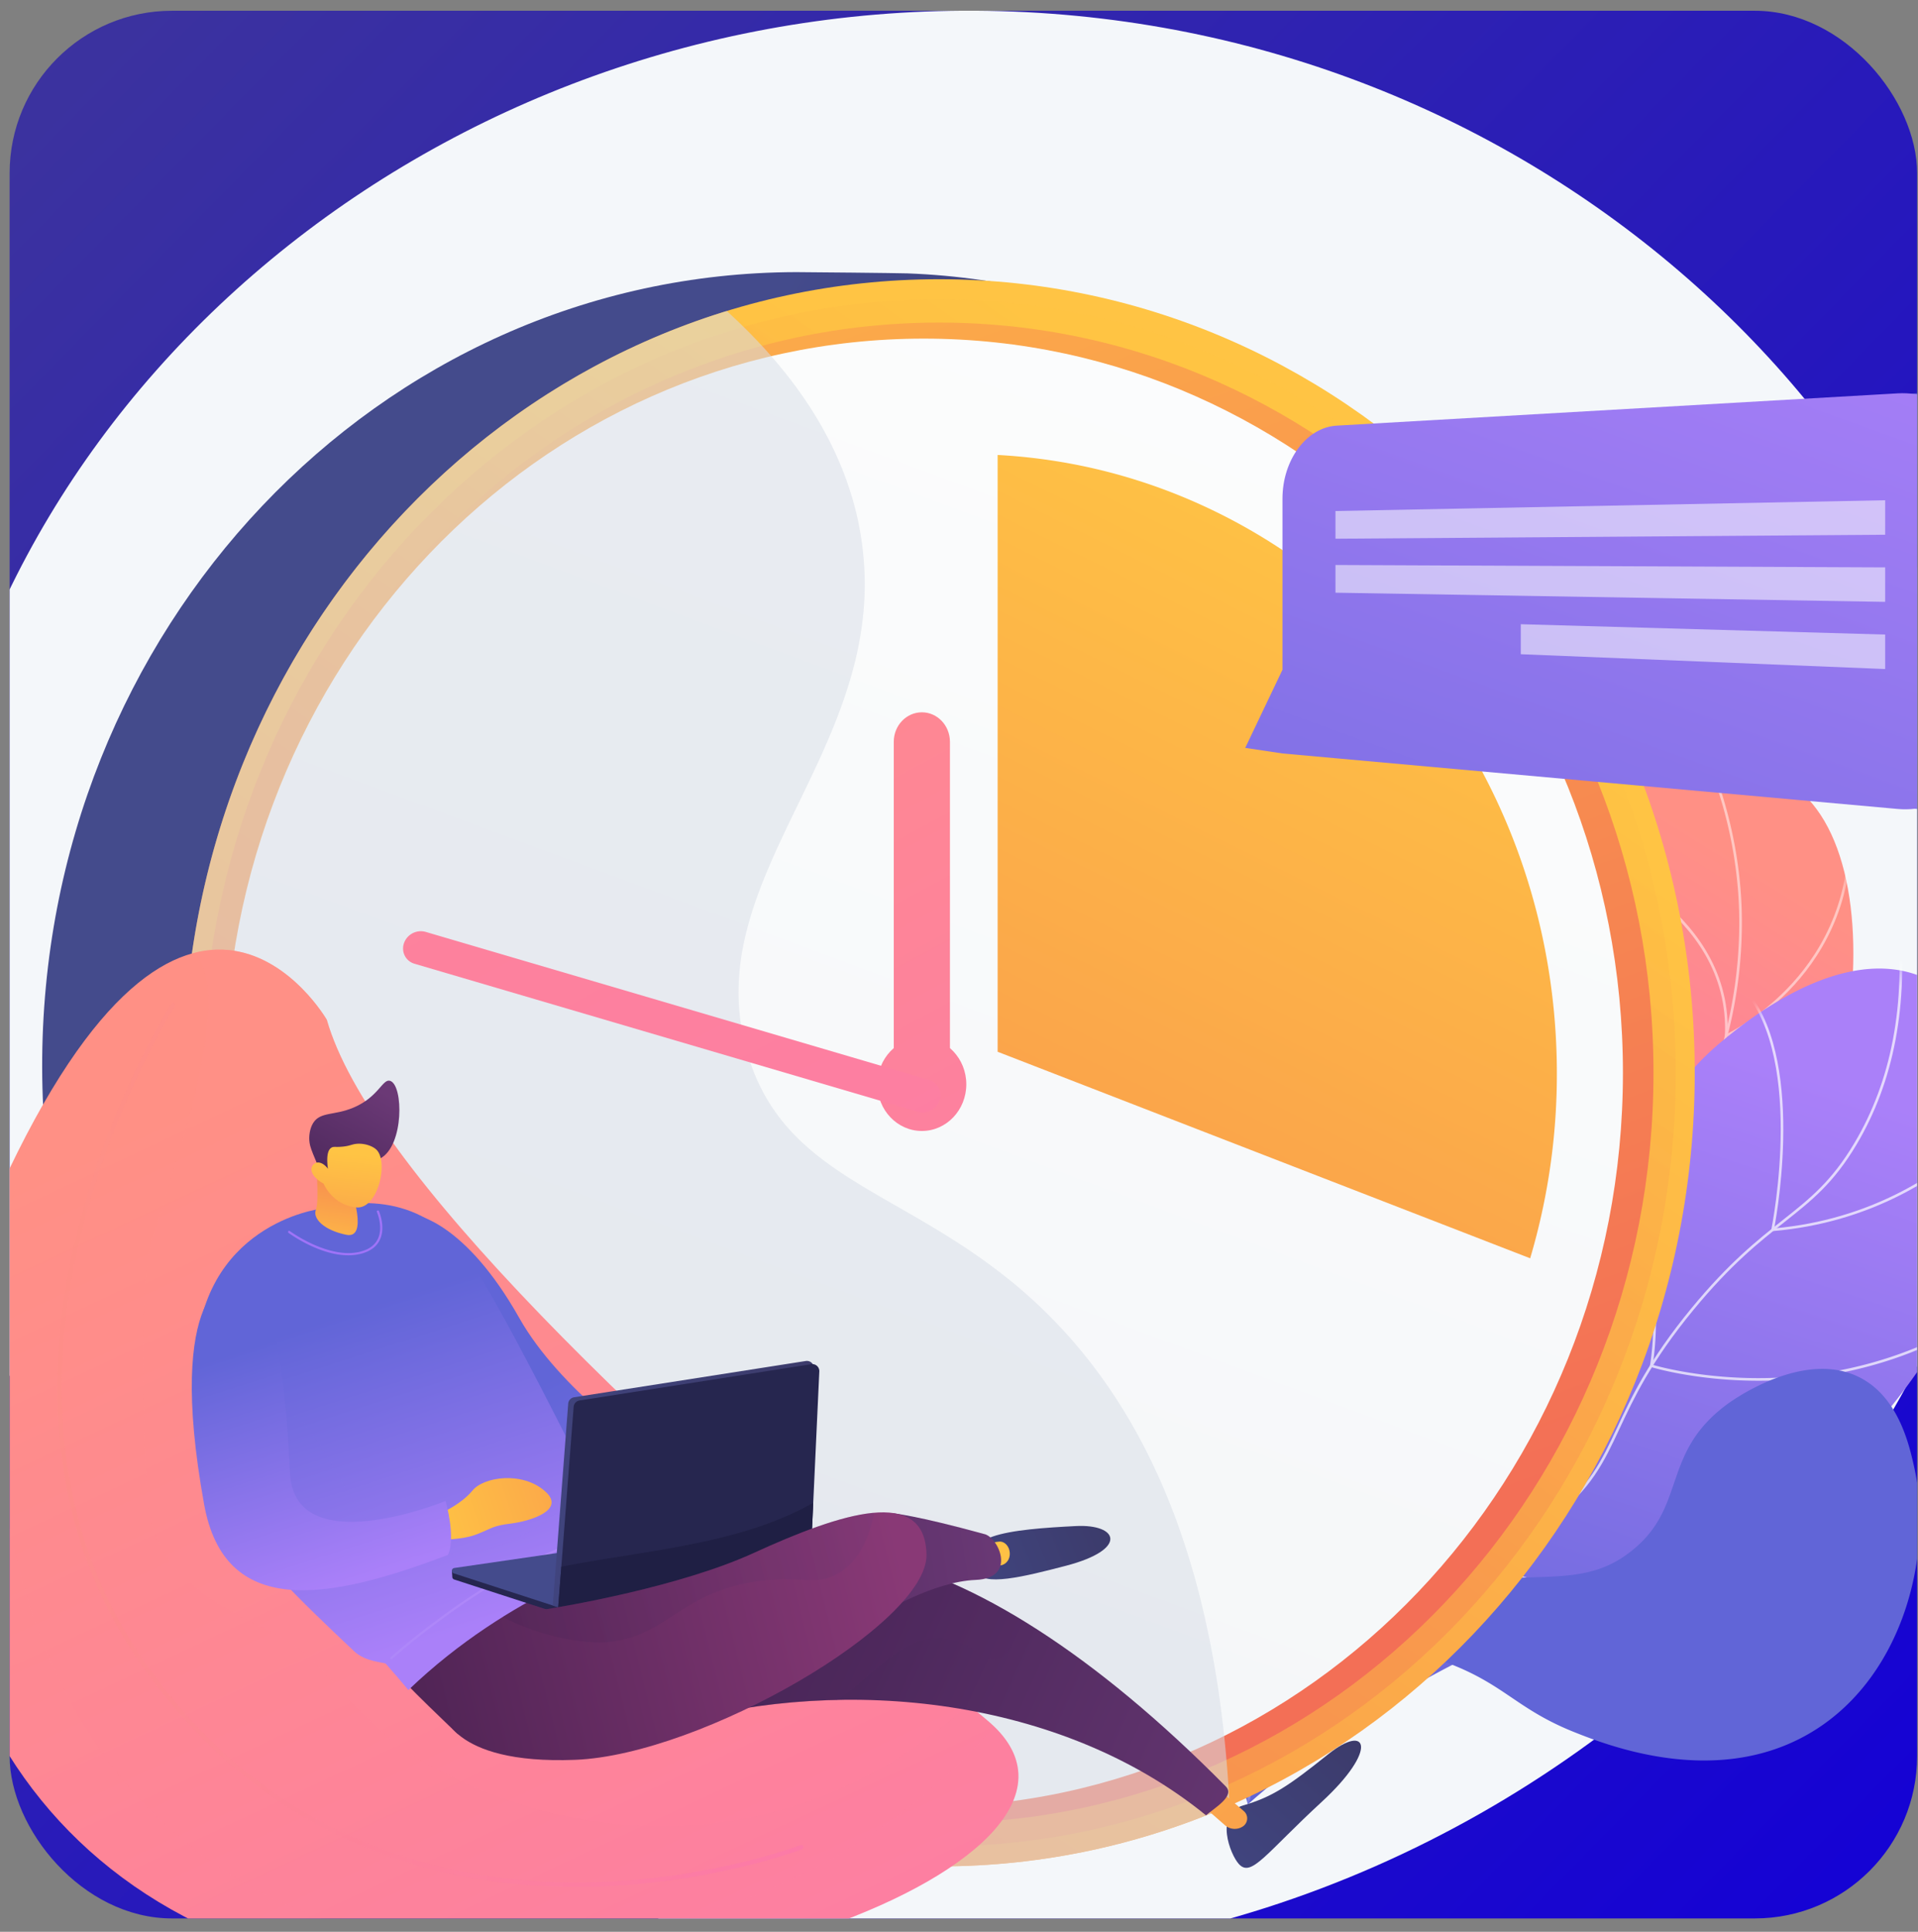 <svg xmlns="http://www.w3.org/2000/svg" width="141" height="142" fill="none"><rect width="100%" height="100%" fill="#808080" stroke="none"/><g clip-path="url(#a)"><rect width="140.227" height="140.227" x=".708" y=".791" fill="url(#b)" rx="11.934"></rect><path fill="#F4F7FA" d="M73.567.82C34.057-.294-.168 27.069-5.339 62.972c-5.654 39.256 25.463 74.576 63.75 80.233 47.622 7.036 93.814-33.67 89.666-77.831C144.952 32.103 113.731 1.952 73.567.82Z"></path><path fill="url(#c)" d="M101.873 125.15c-1.231-4.794-2.326-12.06.033-19.892 2.708-8.992 7.495-10.512 12.328-19.997 6.898-13.54.794-24.078 7.267-27.93 3.156-1.877 7.904-1.566 10.694.712 7.96 6.499 3.963 32.258-9.954 41.496-6.294 4.178-11.488 3.291-16.375 8.913-4.318 4.967-4.461 11.885-3.993 16.698Z"></path><mask id="d" width="37" height="70" x="100" y="56" maskUnits="userSpaceOnUse" style="mask-type:luminance"><path fill="#fff" d="M101.873 125.153c-1.231-4.793-2.326-12.059.033-19.891 2.708-8.993 7.495-10.512 12.328-19.997 6.898-13.54.794-24.079 7.267-27.93 3.156-1.877 7.904-1.566 10.694.712 7.96 6.499 3.963 32.258-9.954 41.496-6.294 4.178-11.488 3.291-16.375 8.913-4.318 4.966-4.461 11.885-3.993 16.697Z"></path></mask><g fill="#fff" mask="url(#d)" opacity=".5"><path d="m101.729 113.287-.183-.059a35.81 35.81 0 0 1 2.398-5.659c2.198-4.152 4.464-6.361 7.333-9.159 1.863-1.816 3.973-3.874 6.451-6.86 4.635-5.583 6.088-7.554 7.483-10.785 2.763-6.399 2.792-12.297 2.563-15.244a31.964 31.964 0 0 0-3.357-11.983l.172-.087a32.146 32.146 0 0 1 3.377 12.055c.23 2.964.201 8.898-2.578 15.335-1.405 3.254-2.864 5.233-7.512 10.833-2.484 2.992-4.599 5.054-6.464 6.874-2.857 2.786-5.114 4.986-7.298 9.111a35.645 35.645 0 0 0-2.385 5.628Z"></path><path d="m126.796 76.288.008-.158c.445-9.236-10.432-13.132-10.542-13.17l.064-.182c.028.01 2.811.992 5.501 3.117 2.461 1.944 5.341 5.264 5.176 10.082.569-.29 2.739-1.48 4.775-3.725 2.172-2.395 4.631-6.516 4.016-12.549l.192-.02c.622 6.108-1.87 10.28-4.07 12.704-2.383 2.625-4.95 3.823-4.976 3.835l-.144.066ZM126.074 91.762c-3.945 0-6.978-1.602-7.025-1.628l-.071-.039.025-.076c2.973-8.903-2.752-13.946-2.81-13.996l.125-.146c.059.05 5.847 5.15 2.894 14.124.781.392 7.771 3.678 14.12-.625l.108.16c-2.493 1.689-5.082 2.226-7.366 2.226ZM119.941 100.474c-1.951 0-3.488-.337-4.607-.723-2.241-.771-3.311-1.866-3.355-1.912l-.048-.05.032-.061c2.414-4.668.003-12.734-.022-12.814l.184-.057c.025.082 2.438 8.15.041 12.895.501.468 4.838 4.187 13.521 1.648l.054.185c-2.224.65-4.159.889-5.8.889Z"></path></g><path fill="url(#e)" d="M91.734 132.632c-1.085-3.793-2.15-9.789.374-15.552 4.404-10.054 14.772-8.083 23.186-19.282 6.787-9.031 3.622-15.077 11.558-21.475 1.329-1.07 8.325-6.927 14.302-4.576 3.368 1.326 4.918 4.665 5.209 5.292 4.398 9.475-3.856 26.056-16.121 34.62-7.047 4.919-9.624 3.875-22.302 10.127a74.86 74.86 0 0 0-16.206 10.846Z"></path><mask id="f" width="58" height="62" x="90" y="71" maskUnits="userSpaceOnUse" style="mask-type:luminance"><path fill="#fff" d="M91.734 132.626c-1.085-3.793-2.15-9.788.374-15.551 4.404-10.055 14.772-8.084 23.186-19.282 6.787-9.032 3.622-15.078 11.558-21.476 1.329-1.07 8.325-6.927 14.302-4.575 3.368 1.325 4.918 4.664 5.209 5.291 4.398 9.475-3.856 26.056-16.121 34.62-7.047 4.92-9.624 3.875-22.302 10.127a74.896 74.896 0 0 0-16.206 10.846Z"></path></mask><g fill="#fff" mask="url(#f)" opacity=".7"><path d="m91.166 137.411-.192-.017c.858-9.471 3.794-16.107 8.727-19.723 2.416-1.772 4.446-2.242 6.596-2.74 2.307-.534 4.693-1.086 7.659-3.383 2.883-2.231 3.786-4.165 4.93-6.613 1.03-2.205 2.312-4.95 5.461-8.773 2.759-3.35 4.858-5.012 6.71-6.478 2.003-1.585 3.585-2.837 5.259-5.649 2.736-4.594 3.795-10.204 3.149-16.672l.191-.02c.651 6.511-.418 12.16-3.174 16.79-1.693 2.843-3.287 4.105-5.305 5.702-1.845 1.46-3.935 3.114-6.682 6.449-3.133 3.804-4.409 6.537-5.435 8.733-1.155 2.471-2.066 4.423-4.986 6.683-3 2.322-5.406 2.88-7.733 3.419-2.13.493-4.142.959-6.526 2.707-4.886 3.583-7.796 10.172-8.65 19.585Z"></path><path d="m130.192 90.505.026-.126c.027-.134 2.693-13.426-2.634-18.173l.128-.144c5.127 4.57 2.98 16.846 2.719 18.23 7.028-.629 11.933-3.884 14.815-6.513 3.142-2.864 4.623-5.619 4.638-5.646l.17.09c-.015.028-1.512 2.811-4.678 5.699-2.922 2.664-7.906 5.967-15.056 6.572l-.128.011Z"></path><path d="M129.27 101.493c-4.648 0-7.872-.997-7.905-1.008l-.079-.025.013-.081c1.074-6.895-1.652-16.22-1.679-16.313l.184-.054c.028.093 2.745 9.383 1.698 16.313.544.158 3.853 1.057 8.383.97 4.56-.087 11.332-1.217 17.698-6.107l.118.153c-6.411 4.923-13.229 6.06-17.82 6.147-.206.004-.41.005-.611.005ZM123.774 117.857c-4.055 0-7.35-.57-9.665-1.156-3.674-.93-5.747-2.101-5.767-2.113l-.088-.05.055-.085c4.356-6.775 1.2-16.778 1.167-16.878l.183-.06c.033.101 3.189 10.106-1.133 16.954.923.49 8.93 4.477 21.318 2.776l.027.191a44.882 44.882 0 0 1-6.097.421Z"></path></g><path fill="url(#g)" d="M92.52 121.253a41.985 41.985 0 0 1 11.029-4.274c8.762-2.023 12.42.178 16.391-2.975 4.111-3.264 2.135-7.166 7.023-10.777.411-.303 5.646-4.066 9.754-1.974 2.875 1.465 3.654 5.008 4.02 6.671 1.42 6.453-.898 15.775-8.057 19.686-6.786 3.708-14.498.691-16.944-.285-4.292-1.712-5.145-3.558-9.523-5.164-5.325-1.953-10.36-1.531-13.692-.908Z"></path><path fill="url(#h)" d="M114.202 78.203c.07 31.726-16.793 57.617-46.826 58.469-.465.013-8.13-.001-8.596 0-30.68.074-55.61-25.982-55.68-58.199-.072-32.217 24.742-58.394 55.422-58.47.717 0 7.452.066 8.163.092 29.69 1.11 47.448 26.644 47.517 58.108Z"></path><path fill="url(#i)" d="M69.037 137.193c30.68 0 55.551-26.117 55.551-58.334S99.717 20.525 69.037 20.525c-30.68 0-55.552 26.117-55.552 58.334s24.871 58.334 55.552 58.334Z"></path><path fill="url(#j)" d="M69.036 135.725c29.908 0 54.152-25.459 54.152-56.864 0-31.406-24.244-56.865-54.152-56.865-29.907 0-54.152 25.46-54.152 56.865s24.245 56.864 54.152 56.864Z" opacity=".3"></path><path fill="url(#k)" d="M69.036 134.006c29.005 0 52.518-24.69 52.518-55.147 0-30.458-23.513-55.148-52.518-55.148-29.004 0-52.517 24.69-52.517 55.148 0 30.457 23.513 55.147 52.517 55.147Z"></path><path fill="url(#l)" d="M67.914 132.828c28.384 0 51.394-24.162 51.394-53.969 0-29.806-23.01-53.968-51.394-53.968-28.385 0-51.395 24.162-51.395 53.968 0 29.807 23.01 53.969 51.395 53.969Z"></path><path fill="url(#m)" d="m73.34 77.312 39.149 15.181a47.604 47.604 0 0 0 1.962-13.58c0-24.354-18.21-44.242-41.111-45.47v43.87Z"></path><path fill="#D8DEE8" d="M55.01 77.634c-4.065-13.163 10.63-22.662 8.313-38.005-1.023-6.77-5.001-12.317-9.894-16.768C30.3 29.958 13.426 52.42 13.485 78.994c.07 32.217 25 58.273 55.68 58.198a53.1 53.1 0 0 0 21.228-4.47c-.948-18.619-6.659-29.136-12.732-35.472-9.36-9.766-19.553-9.579-22.652-19.616Z" opacity=".54"></path><path fill="url(#n)" d="M67.77 83.134c1.804 0 3.267-1.536 3.267-3.431s-1.463-3.431-3.268-3.431c-1.805 0-3.268 1.536-3.268 3.43 0 1.896 1.463 3.432 3.268 3.432Z"></path><path fill="url(#o)" d="M67.77 52.36c-1.141 0-2.066.97-2.066 2.168v23.13c0 1.198.925 2.169 2.065 2.169s2.065-.97 2.065-2.168V54.528c0-1.198-.924-2.169-2.065-2.169Z"></path><path fill="url(#p)" d="M68.302 79.381 31.304 68.504a1.313 1.313 0 0 0-1.6.808c-.232.645.109 1.33.76 1.528l37 10.878c.651.199 1.368-.163 1.6-.808a1.168 1.168 0 0 0-.761-1.529Z"></path><path fill="url(#q)" d="m140.939 28.915-41.203 2.372c-2.227.129-3.958 2.531-3.958 5.37V49.23l-2.781 5.745 2.716.409 3.869.35 41.363 3.73c3.582.323 6.6-2.446 6.6-6.195V35.325c0-3.75-3.023-6.616-6.606-6.41Z"></path><path fill="url(#r)" d="m139.501 28.915-41.233 2.372c-2.227.129-3.988 2.531-3.988 5.37V49.23l-2.738 5.745 2.738.409 3.88.35 41.341 3.73c3.582.323 6.579-2.446 6.579-6.195V35.325c0-3.75-2.997-6.616-6.579-6.41Z"></path><g fill="#fff" opacity=".54"><path d="m98.175 39.601 40.412-.295v-2.534l-40.411.792v2.037ZM98.175 43.568l40.412.674v-2.534l-40.411-.177v2.037ZM111.799 48.09l26.788 1.089v-2.535l-26.788-.76v2.206Z"></path></g><path fill="url(#s)" d="M24.025 74.96S13.825 57.298.03 87.334c-10.741 23.388-3.799 49.408 21.051 56.547 24.85 7.14 63.663-7.279 51.48-17.441-25.842-21.556-45.455-40.663-48.536-51.48Z"></path><path fill="url(#t)" d="M11.226 90.834c-.726 2.14-.89 8.233-.584 15.242.273 6.252-.294 9.521 9.652 14.068 3.41 1.559 5.767 6.505 10.988 9.447 2.366 1.334 11.282 6.16 22.796 4.21 7.618-1.29 13.29-5.027 17.11-8.509-25.16-21.083-44.137-39.705-47.163-50.33 0 0-3.727-6.448-9.72-4.922 1.454 1.621 1.947 5.987-3.08 20.794Z" opacity=".35"></path><path fill="url(#u)" d="M60.855 136.775c-11.752 6.49-31.38 10.451-46.003-.411C1.312 126.308.106 109.466-.346 104.326c-.789-8.982.966-16.804 3.497-23.113a77.316 77.316 0 0 0-3.12 6.12c-10.742 23.387-3.8 49.407 21.05 56.547 24.46 7.027 62.449-6.833 52.016-16.961-2.965 3.345-6.965 6.943-12.242 9.856Z" opacity=".13"></path><path fill="url(#v)" d="M42.34 138.698c-.348 0-.697-.004-1.05-.012-9.077-.202-21.82-3.217-30.983-16.428-7.738-11.158-6.702-23.75-4.471-32.35 2.415-9.306 6.714-16.07 6.758-16.136a.162.162 0 0 1 .271.174c-.042.067-4.318 6.794-6.719 16.052-2.212 8.532-3.24 21.021 4.427 32.076 9.085 13.099 21.722 16.088 30.723 16.289 9.768.218 17.468-2.7 17.545-2.73a.161.161 0 1 1 .116.302c-.075.029-7.295 2.763-16.616 2.763Z" opacity=".3"></path><path fill="url(#w)" d="M91.081 137.027c-.648-.697-1.808-3.699.309-4.316 2.128-.62 3.311-1.405 6.242-3.755 2.931-2.349 3.684-.332-.456 3.484-4.14 3.816-5.174 5.578-6.095 4.587Z"></path><path fill="url(#x)" d="m88.308 132.642 1.743 1.523c.364.318.894.359 1.303.1a.709.709 0 0 0 .082-1.139l-2.549-2.181-.58 1.697Z"></path><path fill="url(#y)" d="M36.087 117.985c-3.081 2.699 3.35 11.549 13.622 8.68 12.448-3.476 28.28-1.914 38.952 6.775.62-.55 2.153-1.415 1.452-2.124-9.641-9.749-18.57-15.345-25.967-16.847-11.182-2.27-19.288-4.168-28.06 3.516Z"></path><path fill="#552D63" d="M72.201 121.692c1.806 1.05 2.191-1.084 3.123-2.488-3.999-2.456-7.754-4.04-11.178-4.735-11.182-2.27-19.288-4.168-28.06 3.516-3.08 2.699 3.35 11.549 13.623 8.68 3.715-1.037 7.734-1.614 11.825-1.699 3.29-2.069 5.983-6.817 10.667-3.274Z" opacity=".24"></path><path fill="url(#z)" d="m34.269 127.209-.633.241s-4.09-3.861-4.82-4.845c-.889-1.201 9.128-4.263 12.38-8.269 3.418-4.209.718 4.997.718 4.997l-7.645 7.876Z"></path><path fill="url(#A)" d="M30.56 89.318s3.63.498 7.612 7.559c2.994 5.308 9.494 9.706 9.494 9.706l.667 4.177-5.395.948-1.93-1.271-5.263-11.2-5.186-9.919Z"></path><path fill="url(#B)" d="M23.519 88.867s-8.951 1.104-9.144 11.404c-.177 9.505 3.252 13.187 11.667 21.113.846.797 2.218.797 2.32.911.547.617 1.1 1.259 1.66 1.931 7.531-7.227 16.023-9.674 16.023-9.674S38.192 98.305 34.74 92.919c-3.558-5.552-8.924-4.604-11.222-4.052Z"></path><path fill="url(#C)" d="M38.38 112.863c-3.779 2.022-9.134 1.793-11.103-.709-1.483-1.884-1.723-2.586-3.529-5.545-1.452-2.38-2.16-2.762-5.333-4.766-1.197-.756-2.557-1.85-3.89-3.491-.084.602-.137 1.24-.15 1.921-.177 9.505 3.252 13.188 11.667 21.113.846.797 2.218.797 2.32.912.547.616 1.1 1.259 1.66 1.931 7.531-7.227 16.023-9.675 16.023-9.675s-1.303-2.555-3.03-6.148c-1.251 2.097-2.211 3.16-4.635 4.457Z" opacity=".2"></path><path fill="url(#D)" d="M32.208 113.165s1.696.078 2.901-.407c1.205-.485 1.106-.597 2.493-.773 1.348-.171 4.003-.971 2.5-2.338-1.674-1.522-4.542-1.096-5.366-.085-.794.974-2.171 1.592-2.171 1.592l-.357 2.011Z"></path><path fill="url(#E)" d="M17.078 94.004s-4.972.578-2.07 16.587c1.504 8.303 8.94 7.134 17.921 3.703.608-1.272-.174-3.967-.174-3.967s-11.158 4.6-11.446-2.111c-.324-7.525-1.33-15.007-4.231-14.212Z"></path><path fill="#9F73F8" d="M25.601 92.273c-2.128 0-4.29-1.575-4.393-1.652a.08.08 0 1 1 .096-.13c.029.021 2.87 2.093 5.17 1.518.637-.16 1.073-.47 1.296-.927.425-.867-.056-1.98-.061-1.99a.08.08 0 0 1 .148-.066c.021.049.516 1.193.059 2.127-.245.5-.717.841-1.403 1.013-.299.074-.605.107-.912.107Z"></path><path fill="#AE87F9" d="M28.765 121.968a.08.08 0 0 1-.06-.027.08.08 0 0 1 .006-.114c.08-.072 8.093-7.245 15.327-9.014a.08.08 0 0 1 .098.059.08.08 0 0 1-.06.098c-7.194 1.759-15.177 8.905-15.257 8.977a.08.08 0 0 1-.054.021Z"></path><path fill="url(#F)" d="M23.198 84.89s.294 3.384.028 4.025c-.265.64.574 1.514 2.232 1.85 1.659.337.346-3.374.346-3.374l-2.606-2.5Z"></path><path fill="url(#G)" d="M27.977 85.141c1.724-.94 1.687-5.353.712-5.689-.56-.193-.835 1.167-2.682 1.955-1.438.613-2.461.295-2.986 1.142-.246.397-.34.983-.26 1.477.04.254.155.584.429 1.224.242.567.223.546.299.712.182.4.552 1.084 1.311 1.946.103-.243.246-.54.45-.856.077-.122.389-.595.803-.962.756-.668 1.43-.679 1.924-.949Z"></path><path fill="url(#H)" d="M23.789 87.006s.645 1.58 2.41 1.747c1.58.15 2.372-3.32 1.493-4.224-.293-.301-.944-.512-1.51-.447-.335.038-.465.154-1.013.206-.506.048-.635-.028-.801.072-.208.124-.403.481-.262 1.555-.25-.35-.589-.523-.862-.445a.54.54 0 0 0-.24.17c-.284.365 0 .935.785 1.366Z"></path><path fill="#26264F" d="M33.4 115.315a.216.216 0 0 0-.177.149c-.003.011.028.417.027.429a.204.204 0 0 0 .14.211l7.612 2.472 14.224-5.57-6.759.517-15.067 1.792Z"></path><path fill="#444B8C" d="M33.396 115.258a.203.203 0 0 0-.033.395l7.611 2.472 14.224-5.57-6.758.516-15.044 2.187Z"></path><path fill="url(#I)" d="m40.637 118.016 1.134-14.838a.514.514 0 0 1 .433-.469l17.034-2.666a.514.514 0 0 1 .593.532l-.64 13.83a.515.515 0 0 1-.42.482l-17.695 3.276-.439-.147Z"></path><path fill="#26264F" d="m41.002 118.577 1.169-15.165a.514.514 0 0 1 .433-.468l17.034-2.666a.514.514 0 0 1 .593.531l-.64 13.832a.515.515 0 0 1-.417.482l-18.172 3.454Z"></path><path fill="#1F1F44" d="m41.002 118.572 18.172-3.454a.515.515 0 0 0 .418-.482l.193-4.171c-5.414 3.074-12.198 3.465-18.52 4.698L41 118.572Z"></path><path fill="url(#J)" d="M71.781 115.47c-.248-.863-.797-1.816 1.163-2.512 1.422-.505 3.894-.667 6.14-.782 3.148-.162 3.872 1.722-.728 2.92-3.013.784-6.221 1.6-6.575.374Z"></path><path fill="url(#K)" d="M74.234 114.148c.03.483-.278.862-.679.919-.931.133-.757-.346-.786-.829-.03-.483-.406-.818.679-.919.404-.038.757.346.786.829Z"></path><path fill="url(#L)" d="m64.677 111.371.919-.144s1.791.167 6.727 1.528c1.056.175 2.497 3.259-.6 3.38-3.095.121-6.863 2.427-6.863 2.427l-.183-7.191Z"></path><path fill="url(#M)" d="M32.531 125.721s.451 4.002 9.756 3.638c9.306-.364 25.93-10.024 25.824-15.093-.104-5.069-6.29-3.044-12.695-.114-5.406 2.473-13.756 3.905-15.468 4.171-2.19.34-7.946 5.476-7.417 7.398Z"></path><path fill="url(#N)" d="M44.707 120.705c4.307-.439 5.274-3.53 10.634-4.424 3.473-.579 4.7.447 6.47-.739 1.398-.936 2.111-2.568 2.455-4.341-2.376.202-5.582 1.454-8.85 2.949-5.25 2.402-13.279 3.823-15.304 4.146-.06.009-1.418-.476-1.418-.476s-1.01.577-1.735 1.033c2.824 1.513 6.174 2.012 7.748 1.852Z" opacity=".2"></path></g><defs><linearGradient id="b" x1="4.81" x2="147.647" y1=".791" y2="141.018" gradientUnits="userSpaceOnUse"><stop stop-color="#3C339E"></stop><stop offset="1" stop-color="#1300D7"></stop></linearGradient><linearGradient id="c" x1="131.12" x2="108.493" y1="65.056" y2="101.492" gradientUnits="userSpaceOnUse"><stop stop-color="#FF9085"></stop><stop offset="1" stop-color="#FB6FBB"></stop></linearGradient><linearGradient id="e" x1="127.978" x2="109.008" y1="77.412" y2="134.011" gradientUnits="userSpaceOnUse"><stop stop-color="#AA80F9"></stop><stop offset=".996" stop-color="#6165D7"></stop></linearGradient><linearGradient id="g" x1="151.074" x2="141.797" y1="64.853" y2="79.641" gradientUnits="userSpaceOnUse"><stop stop-color="#AA80F9"></stop><stop offset=".996" stop-color="#6165D7"></stop></linearGradient><linearGradient id="h" x1="33.5" x2="102.553" y1="62.406" y2="102.384" gradientUnits="userSpaceOnUse"><stop stop-color="#444B8C"></stop><stop offset=".996" stop-color="#26264F"></stop></linearGradient><linearGradient id="i" x1="91.989" x2="-19.123" y1="44.376" y2="211.306" gradientUnits="userSpaceOnUse"><stop stop-color="#FFC444"></stop><stop offset=".996" stop-color="#F36F56"></stop></linearGradient><linearGradient id="j" x1="97.324" x2="63.943" y1="39.302" y2="85.983" gradientUnits="userSpaceOnUse"><stop stop-color="#FFC444"></stop><stop offset=".996" stop-color="#F36F56"></stop></linearGradient><linearGradient id="k" x1="34.298" x2="84.603" y1="-14.08" y2="120.505" gradientUnits="userSpaceOnUse"><stop stop-color="#FFC444"></stop><stop offset=".996" stop-color="#F36F56"></stop></linearGradient><linearGradient id="l" x1="3.992" x2="104.165" y1="251.142" y2="-18.847" gradientUnits="userSpaceOnUse"><stop offset=".004" stop-color="#EBEFF2"></stop><stop offset="1" stop-color="#fff"></stop></linearGradient><linearGradient id="m" x1="105.002" x2="45.414" y1="38.656" y2="158.508" gradientUnits="userSpaceOnUse"><stop stop-color="#FFC444"></stop><stop offset=".996" stop-color="#F36F56"></stop></linearGradient><linearGradient id="n" x1="39.524" x2="103.525" y1="27.049" y2="146.359" gradientUnits="userSpaceOnUse"><stop stop-color="#FF9085"></stop><stop offset="1" stop-color="#FB6FBB"></stop></linearGradient><linearGradient id="o" x1="45.194" x2="109.195" y1="24.009" y2="143.319" gradientUnits="userSpaceOnUse"><stop stop-color="#FF9085"></stop><stop offset="1" stop-color="#FB6FBB"></stop></linearGradient><linearGradient id="p" x1="-21.467" x2="124.727" y1="-56.968" y2="215.566" gradientUnits="userSpaceOnUse"><stop stop-color="#FF9085"></stop><stop offset="1" stop-color="#FB6FBB"></stop></linearGradient><linearGradient id="q" x1="92.997" x2="147.545" y1="44.197" y2="44.197" gradientUnits="userSpaceOnUse"><stop stop-color="#AA80F9"></stop><stop offset=".996" stop-color="#6165D7"></stop></linearGradient><linearGradient id="r" x1="130.559" x2="98.999" y1="16.266" y2="103.536" gradientUnits="userSpaceOnUse"><stop stop-color="#AA80F9"></stop><stop offset=".996" stop-color="#6165D7"></stop></linearGradient><linearGradient id="s" x1="14.633" x2="75.174" y1="80.203" y2="209.531" gradientUnits="userSpaceOnUse"><stop stop-color="#FF9085"></stop><stop offset="1" stop-color="#FB6FBB"></stop></linearGradient><linearGradient id="t" x1="21.583" x2="82.124" y1="76.952" y2="206.28" gradientUnits="userSpaceOnUse"><stop stop-color="#FF9085"></stop><stop offset="1" stop-color="#FB6FBB"></stop></linearGradient><linearGradient id="u" x1="14.633" x2="75.174" y1="80.202" y2="209.53" gradientUnits="userSpaceOnUse"><stop stop-color="#FF9085"></stop><stop offset="1" stop-color="#FB6FBB"></stop></linearGradient><linearGradient id="v" x1="4.217" x2="59.06" y1="106.198" y2="106.198" gradientUnits="userSpaceOnUse"><stop stop-color="#FF9085"></stop><stop offset="1" stop-color="#FB6FBB"></stop></linearGradient><linearGradient id="w" x1="90.631" x2="98.888" y1="136.644" y2="127.161" gradientUnits="userSpaceOnUse"><stop stop-color="#40447E"></stop><stop offset=".996" stop-color="#3C3B6B"></stop></linearGradient><linearGradient id="x" x1="55.614" x2="146.028" y1="89.52" y2="203.942" gradientUnits="userSpaceOnUse"><stop stop-color="#FFC444"></stop><stop offset=".996" stop-color="#F36F56"></stop></linearGradient><linearGradient id="y" x1="32.902" x2="96.974" y1="111.067" y2="140.228" gradientUnits="userSpaceOnUse"><stop stop-color="#311944"></stop><stop offset="1" stop-color="#6B3976"></stop></linearGradient><linearGradient id="z" x1="10.309" x2="65.938" y1="127.275" y2="113.376" gradientUnits="userSpaceOnUse"><stop stop-color="#311944"></stop><stop offset="1" stop-color="#893976"></stop></linearGradient><linearGradient id="A" x1="57.218" x2="40.632" y1="134.46" y2="101.046" gradientUnits="userSpaceOnUse"><stop stop-color="#AA80F9"></stop><stop offset=".996" stop-color="#6165D7"></stop></linearGradient><linearGradient id="B" x1="33.514" x2="25.892" y1="119.98" y2="96.305" gradientUnits="userSpaceOnUse"><stop stop-color="#AA80F9"></stop><stop offset=".996" stop-color="#6165D7"></stop></linearGradient><linearGradient id="C" x1="33.514" x2="25.892" y1="119.983" y2="96.308" gradientUnits="userSpaceOnUse"><stop stop-color="#AA80F9"></stop><stop offset=".996" stop-color="#6165D7"></stop></linearGradient><linearGradient id="D" x1="31.289" x2="60.348" y1="112.309" y2="102.666" gradientUnits="userSpaceOnUse"><stop stop-color="#FFC444"></stop><stop offset=".996" stop-color="#F36F56"></stop></linearGradient><linearGradient id="E" x1="27.984" x2="19.964" y1="123.383" y2="98.472" gradientUnits="userSpaceOnUse"><stop offset=".283" stop-color="#AA80F9"></stop><stop offset=".996" stop-color="#6165D7"></stop></linearGradient><linearGradient id="F" x1="24.036" x2="25.351" y1="92.776" y2="82.881" gradientUnits="userSpaceOnUse"><stop stop-color="#FFC444"></stop><stop offset=".996" stop-color="#F36F56"></stop></linearGradient><linearGradient id="G" x1="20.093" x2="27.856" y1="93.307" y2="80.079" gradientUnits="userSpaceOnUse"><stop stop-color="#311944"></stop><stop offset="1" stop-color="#6B3976"></stop></linearGradient><linearGradient id="H" x1="25.602" x2="24.019" y1="84.79" y2="99.529" gradientUnits="userSpaceOnUse"><stop stop-color="#FFC444"></stop><stop offset=".996" stop-color="#F36F56"></stop></linearGradient><linearGradient id="I" x1="40.129" x2="60.318" y1="109.716" y2="108.48" gradientUnits="userSpaceOnUse"><stop stop-color="#40447E"></stop><stop offset=".996" stop-color="#3C3B6B"></stop></linearGradient><linearGradient id="J" x1="71.844" x2="81.15" y1="115.635" y2="111.85" gradientUnits="userSpaceOnUse"><stop stop-color="#40447E"></stop><stop offset=".996" stop-color="#3C3B6B"></stop></linearGradient><linearGradient id="K" x1="69.923" x2="177.343" y1="111.031" y2="209.663" gradientUnits="userSpaceOnUse"><stop stop-color="#FFC444"></stop><stop offset=".996" stop-color="#F36F56"></stop></linearGradient><linearGradient id="L" x1="28.45" x2="74.433" y1="120.765" y2="113.424" gradientUnits="userSpaceOnUse"><stop stop-color="#311944"></stop><stop offset="1" stop-color="#6B3976"></stop></linearGradient><linearGradient id="M" x1="11.219" x2="66.848" y1="130.917" y2="117.018" gradientUnits="userSpaceOnUse"><stop stop-color="#311944"></stop><stop offset="1" stop-color="#893976"></stop></linearGradient><linearGradient id="N" x1="30.84" x2="64.438" y1="122.353" y2="112.994" gradientUnits="userSpaceOnUse"><stop stop-color="#311944"></stop><stop offset="1" stop-color="#6B3976"></stop></linearGradient><clipPath id="a"><rect width="140.227" height="140.227" x=".708" y=".791" fill="#fff" rx="11.934"></rect></clipPath></defs></svg>